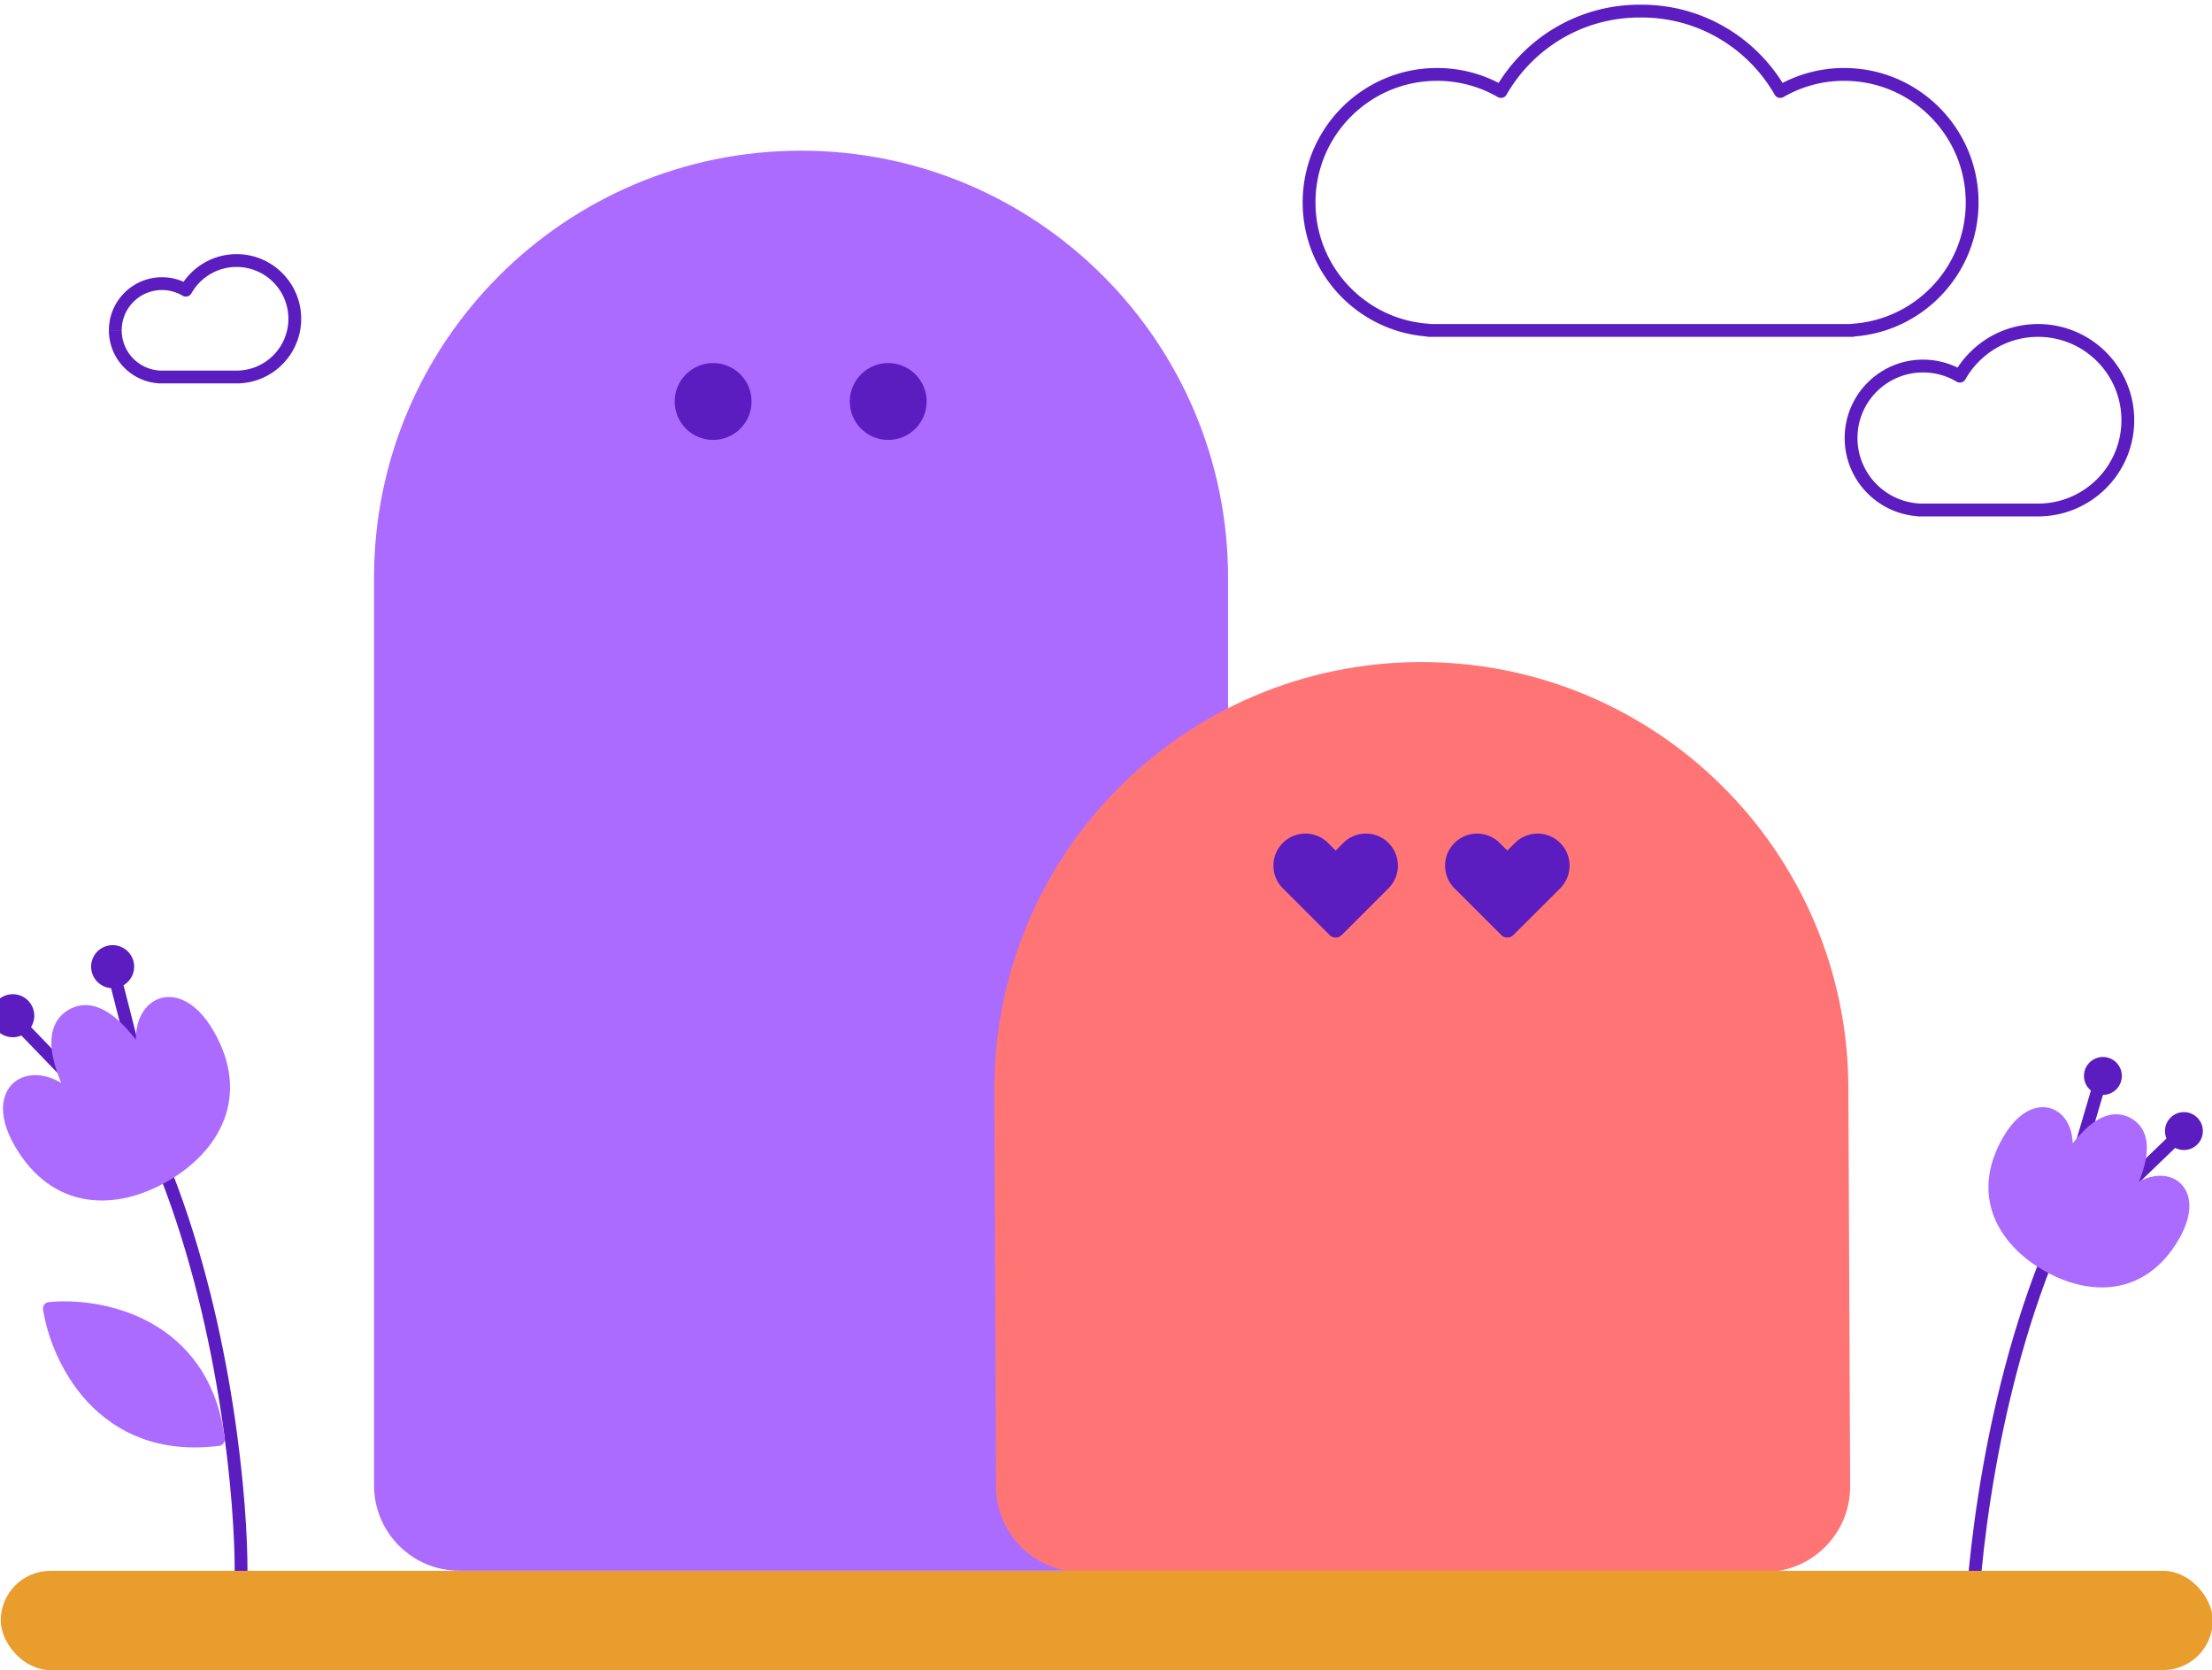 <svg xmlns="http://www.w3.org/2000/svg" width="518" height="391" fill="none" viewBox="3 81 518 391"><g clip-path="url(#a)"><path fill="#AC6BFF" d="M90.587 216.277c0-55.228 44.771-100 100-100 55.228 0 100 44.772 100 100V428.75c0 11.046-8.955 20-20 20h-160c-11.046 0-20-8.954-20-20V216.277Z"/><path fill="#FF7575" d="M235.855 336.439C235.611 281.039 280.453 236 335.853 236c55.056 0 99.756 44.504 99.998 99.559l.411 93.39c.048 11.08-8.92 20.088-20 20.088h-160c-11.011 0-19.951-8.901-20-19.912l-.407-92.686Z"/><path fill="#5B1DC0" d="M303.401 278.361a7.5 7.5 0 0 0 0 10.606l10.968 10.956c.78.78 2.046.78 2.826 0l10.968-10.956a7.5 7.5 0 0 0 0-10.606 7.5 7.5 0 0 0-10.606 0l-1.775 1.774-1.775-1.774a7.5 7.5 0 0 0-10.606 0ZM343.6 278.361a7.5 7.5 0 0 0 0 10.606l10.968 10.956a2 2 0 0 0 2.827 0l10.967-10.956a7.5 7.5 0 0 0 0-10.606 7.5 7.5 0 0 0-10.606 0l-1.775 1.774-1.774-1.774a7.5 7.5 0 0 0-10.607 0Z"/><circle cx="29.376" cy="307.318" r="5.039" fill="#5B1DC0" transform="rotate(-9.14 29.376 307.318)"/><circle cx="5.039" cy="5.039" r="5.039" fill="#5B1DC0" transform="scale(-1 1) rotate(83.565 -176.047 155.749)"/><path stroke="#5B1DC0" stroke-linecap="round" stroke-linejoin="round" stroke-width="3" d="m5.954 319.16 35.802 37.079-12.466-48.875"/><circle cx="514.422" cy="345.808" r="4.436" fill="#5B1DC0" transform="rotate(51.262 514.422 345.808)"/><circle cx="4.436" cy="4.436" r="4.436" fill="#5B1DC0" transform="scale(-1 1) rotate(23.162 -1046.934 -1051.027)"/><path stroke="#5B1DC0" stroke-linecap="round" stroke-linejoin="round" stroke-width="3" d="m495.174 333.029-12.815 43.525 31.991-30.792M59.453 449.28c.112-15.814-3.23-56.592-17.495-93.198"/><path fill="#AC6BFF" stroke="#AC6BFF" stroke-linecap="round" stroke-linejoin="round" stroke-width="3" d="M14.566 387.344c1.785 11.671 12.2 34.146 39.582 30.673-3.472-27.381-27.835-31.858-39.582-30.673ZM7.739 348.515c8.358 14.477 22.277 14.38 33.785 7.737 11.507-6.644 18.551-18.65 10.192-33.128-8.358-14.478-20.326-4.999-13.278 9.569-7.64-13.233-13.808-16.763-18.597-13.998-4.79 2.765-4.816 9.872 2.824 23.105-9.093-13.388-23.285-7.763-14.926 6.715Z"/><path stroke="#5B1DC0" stroke-linecap="round" stroke-linejoin="round" stroke-width="3" d="M464.38 470.155c-.112-15.814 3.23-56.592 17.495-93.198"/><path fill="#AC6BFF" stroke="#AC6BFF" stroke-linecap="round" stroke-linejoin="round" stroke-width="3" d="M511.976 370.333c-7.34 12.713-19.562 12.628-29.667 6.794-10.105-5.834-16.29-16.377-8.95-29.09 7.34-12.713 17.848-4.39 11.66 8.403 6.709-11.62 12.125-14.72 16.33-12.292 4.205 2.428 4.229 8.668-2.48 20.288 7.985-11.755 20.447-6.816 13.107 5.897Z"/><path fill="#5B1DC0" d="m480.519 200.399-.017-1.5a1.5 1.5 0 0 0-1.483 1.5h1.5Zm-18.567-31.331-.769 1.288a1.5 1.5 0 0 0 2.075-.551l-1.306-.737Zm-9.707 31.298h1.5a1.5 1.5 0 0 0-1.405-1.497l-.095 1.497Zm0 .035h-1.5a1.5 1.5 0 0 0 1.5 1.5v-1.5Zm27.915 0 .007-1.5h-.007v1.5Zm.218 0v-1.5h-.007l.007 1.5Zm.141 0v1.5a1.5 1.5 0 0 0 1.5-1.5h-1.5Zm19.268-21.018c0 10.702-8.613 19.392-19.285 19.516l.035 3c12.313-.143 22.25-10.169 22.25-22.516h-3Zm-19.518-19.518c10.78 0 19.518 8.738 19.518 19.518h3c0-12.437-10.082-22.518-22.518-22.518v3Zm-17.011 9.94c3.351-5.937 9.714-9.94 17.011-9.94v-3c-8.422 0-15.763 4.624-19.623 11.466l2.612 1.474Zm-.538-2.025a18.263 18.263 0 0 0-9.388-2.581v3c2.872 0 5.555.787 7.851 2.157l1.537-2.576Zm-9.388-2.581c-10.135 0-18.351 8.216-18.351 18.351h3c0-8.478 6.873-15.351 15.351-15.351v-3Zm-18.351 18.351c0 9.737 7.584 17.703 17.169 18.313l.19-2.994c-8.015-.51-14.359-7.175-14.359-15.319h-3Zm15.764 16.816v.035h3v-.035h-3Zm1.5 1.535h27.915v-3h-27.915v3Zm28.024-3h-.102l-.015 3h.117v-3Zm.102 0h-.102v3h.117l-.015-3Zm.007 3h.141v-3h-.141v3Zm1.641-1.5v-.002h-3v.002h3ZM58.562 169.263l-.018-1.5a1.5 1.5 0 0 0-1.482 1.5h1.5ZM46.52 148.942l-.769 1.288a1.501 1.501 0 0 0 2.075-.551l-1.306-.737Zm-6.296 20.299h1.5a1.5 1.5 0 0 0-1.405-1.497l-.095 1.497Zm0 .022h-1.5a1.5 1.5 0 0 0 1.5 1.5v-1.5Zm18.103 0 .008-1.5h-.008v1.5Zm.145 0v-1.5h-.008l.008 1.5Zm.09 0v1.5a1.5 1.5 0 0 0 1.5-1.5h-1.5Zm11.97-13.631c0 6.652-5.354 12.053-11.988 12.131l.035 3c8.275-.097 14.952-6.834 14.952-15.131h-3ZM58.4 143.5c6.7 0 12.131 5.432 12.131 12.132h3c0-8.357-6.774-15.132-15.131-15.132v3Zm-10.574 6.179A12.127 12.127 0 0 1 58.4 143.5v-3c-5.66 0-10.593 3.109-13.187 7.705l2.613 1.474Zm-.538-2.025a12.372 12.372 0 0 0-6.36-1.748v3c1.766 0 3.413.483 4.823 1.324l1.537-2.576Zm-6.36-1.748c-6.863 0-12.428 5.564-12.428 12.428h3c0-5.207 4.221-9.428 9.429-9.428v-3ZM28.5 158.334c0 6.596 5.136 11.991 11.629 12.404l.19-2.994a9.43 9.43 0 0 1-8.819-9.41h-3Zm10.224 10.907v.022h3v-.022h-3Zm1.5 1.522h18.103v-3H40.224v3Zm18.176-2.999-.065-.001-.015 3 .08.001v-3Zm.064-.001-.064.001v3l.08-.001-.016-3Zm.008 3h.09v-3h-.09v3Zm1.59-1.5h-3 3Z"/><path stroke="#5B1DC0" stroke-linejoin="round" stroke-width="3" d="M436.794 158.364v-.062c15.651-.996 28.037-14.006 28.037-29.909 0-16.552-13.418-29.97-29.97-29.97a29.829 29.829 0 0 0-14.967 3.999c-6.445-11.246-18.566-18.823-32.457-18.823l-.244.001h-.242c-13.891 0-26.013 7.576-32.457 18.822a29.834 29.834 0 0 0-14.967-4c-16.552 0-29.971 13.419-29.971 29.971 0 15.903 12.386 28.913 28.037 29.909v.062h49.157l.201.001.2-.001h.087l.199.001.121-.001h49.236Z"/><rect width="518" height="23.23" x="3.175" y="448.771" fill="#E99D2D" rx="11.615"/></g><circle cx="170" cy="175" r="9" fill="#5B1DC0"/><circle cx="211" cy="175" r="9" fill="#5B1DC0"/><defs><clipPath id="a"><path fill="#fff" d="M0 0h526v472H0z"/></clipPath></defs></svg>
